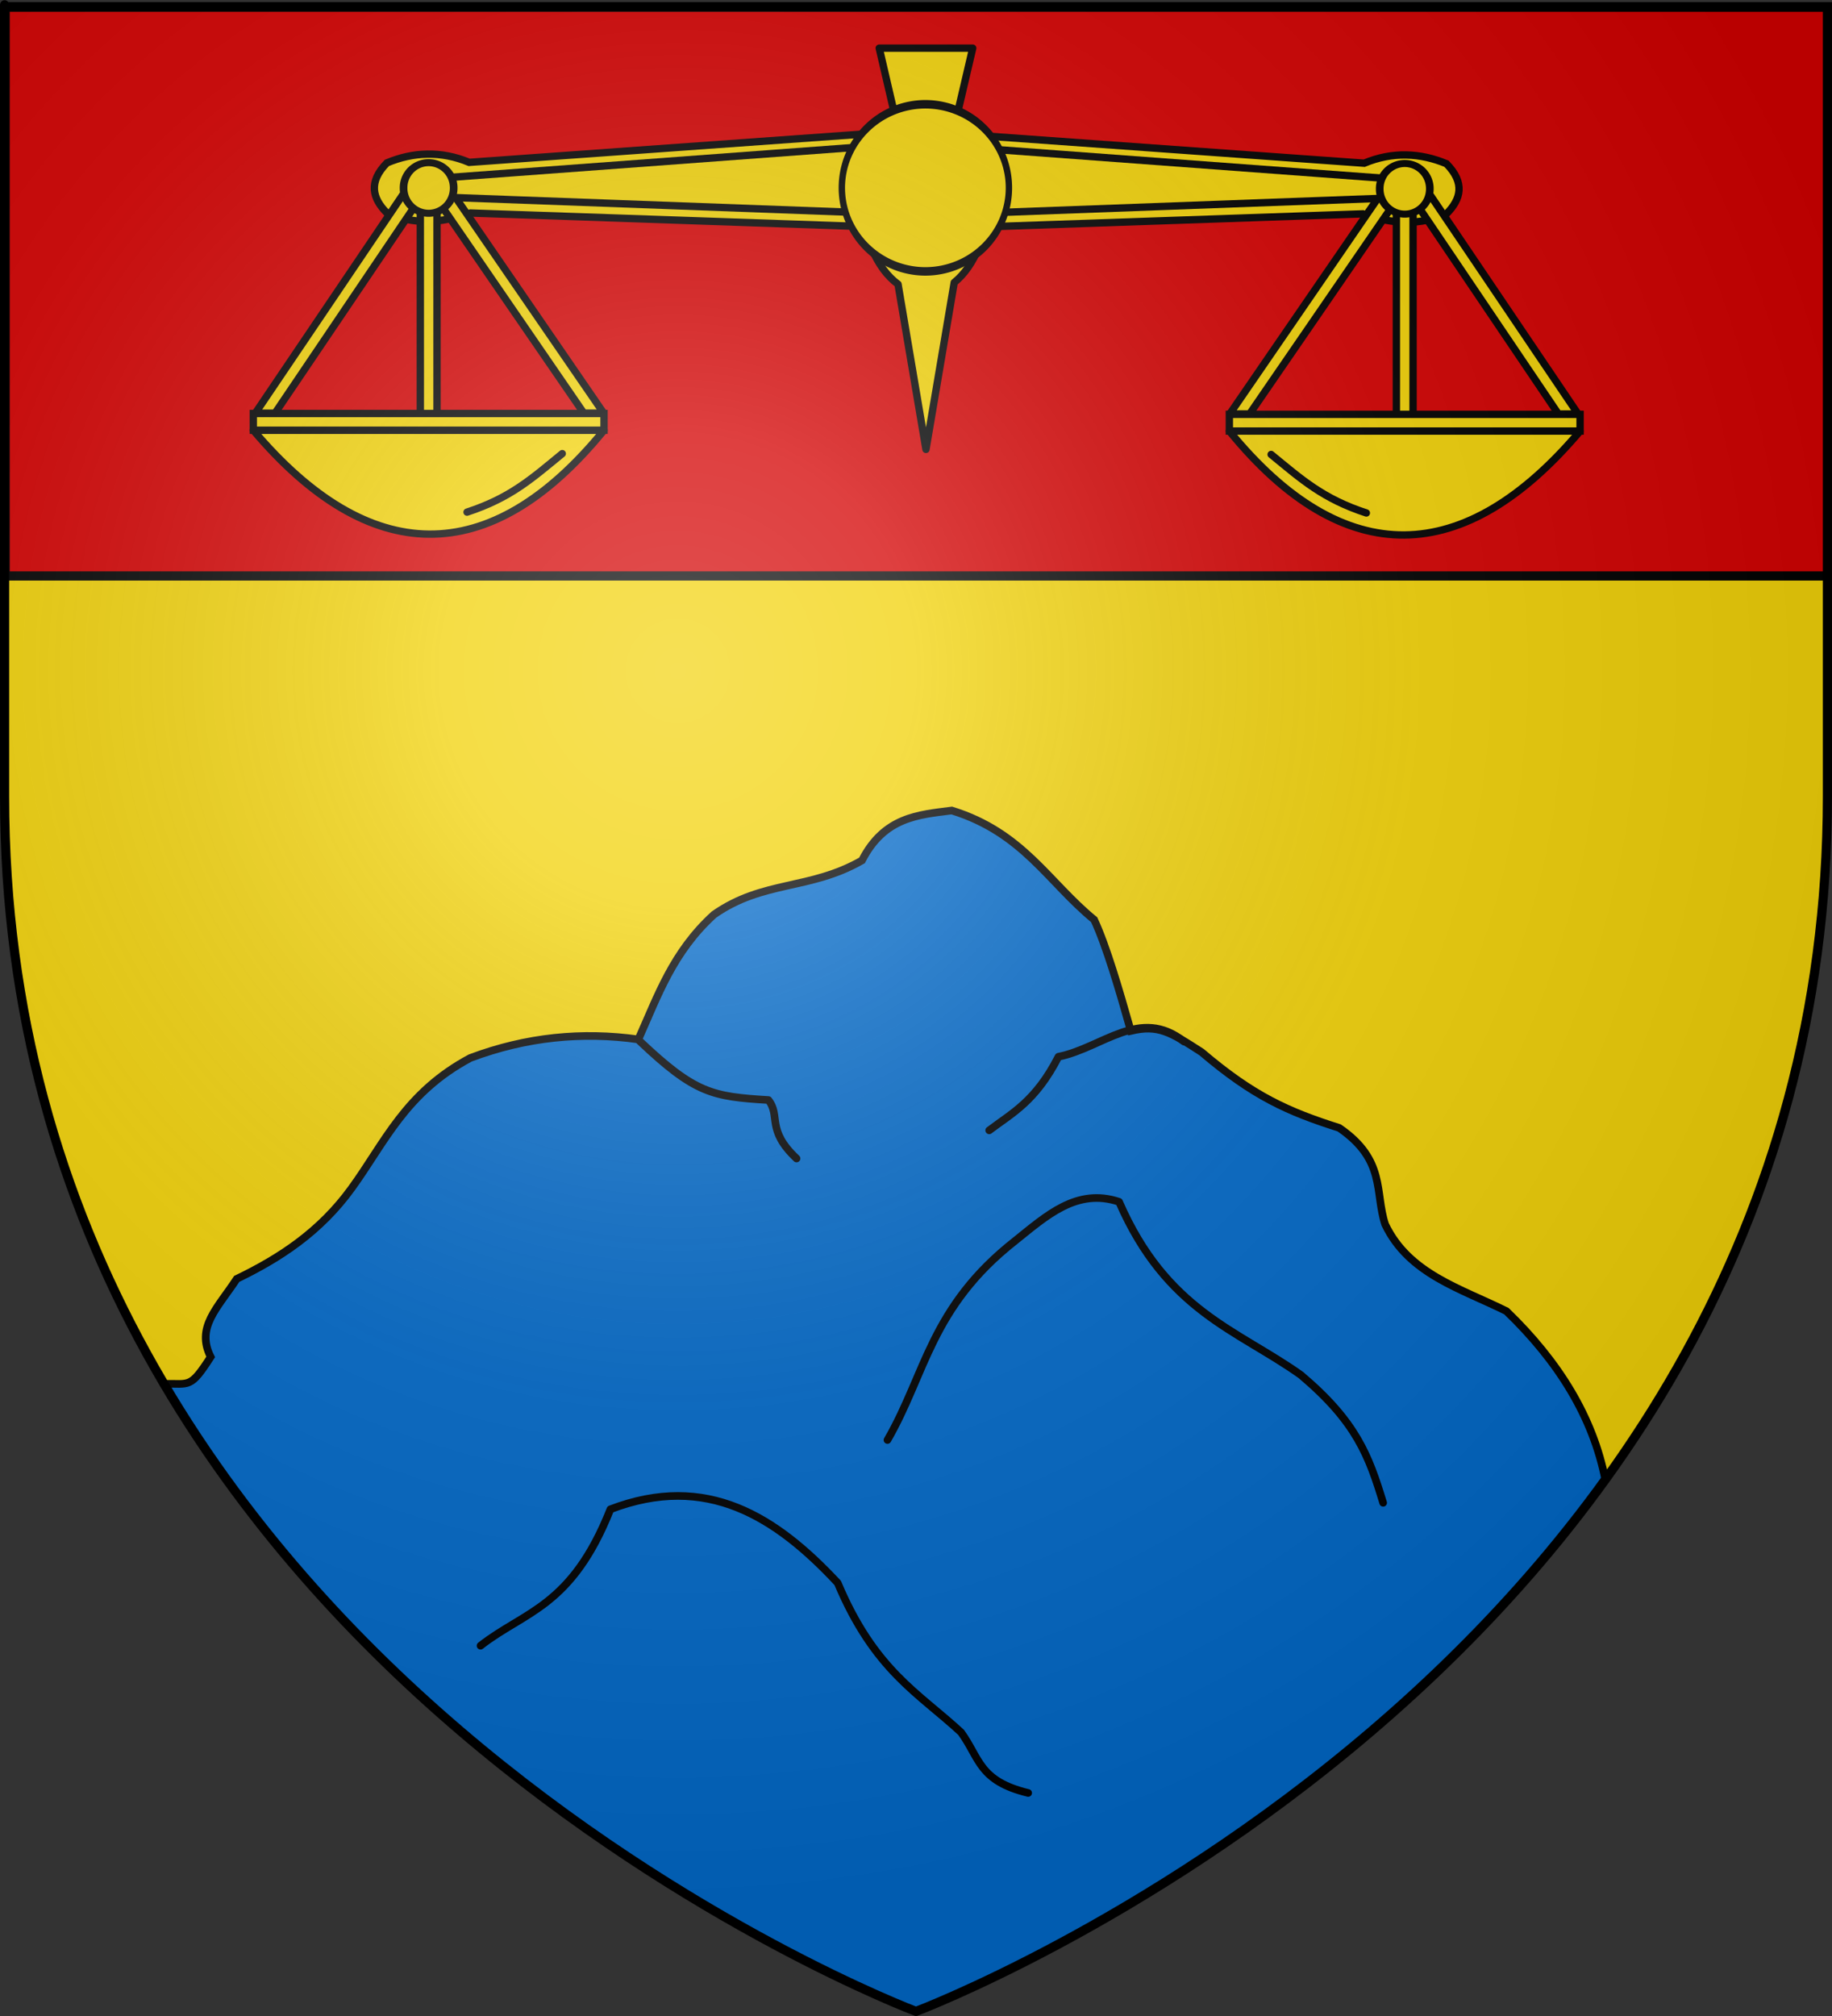 <?xml version="1.0" encoding="UTF-8" standalone="no"?>
<!-- Created with Inkscape (http://www.inkscape.org/) -->
<svg
   xmlns:svg="http://www.w3.org/2000/svg"
   xmlns="http://www.w3.org/2000/svg"
   xmlns:xlink="http://www.w3.org/1999/xlink"
   version="1.0"
   width="600"
   height="660"
   id="svg2">
  <rect width="100%" height="100%" fill="#333333" stroke="none"/>
  <defs
     id="defs6">
    <linearGradient
       id="linearGradient2893">
      <stop
         style="stop-color:#ffffff;stop-opacity:0.314"
         offset="0"
         id="stop2895" />
      <stop
         style="stop-color:#ffffff;stop-opacity:0.251"
         offset="0.19"
         id="stop2897" />
      <stop
         style="stop-color:#6b6b6b;stop-opacity:0.125"
         offset="0.6"
         id="stop2901" />
      <stop
         style="stop-color:#000000;stop-opacity:0.125"
         offset="1"
         id="stop2899" />
    </linearGradient>
    <radialGradient
       cx="221.445"
       cy="226.331"
       r="300"
       fx="221.445"
       fy="226.331"
       id="radialGradient3163"
       xlink:href="#linearGradient2893"
       gradientUnits="userSpaceOnUse"
       gradientTransform="matrix(1.353,0,0,1.349,-77.629,-85.747)" />
  </defs>
  <g
     style="display:inline"
     id="layer3">
    <path
       d="M 300,658.5 C 300,658.5 598.5,546.18 598.5,260.728 C 598.5,-24.723 598.5,2.176 598.5,2.176 L 1.5,2.176 L 1.5,260.728 C 1.5,546.18 300,658.5 300,658.5 z "
       style="fill:#f2d207;fill-opacity:1;fill-rule:evenodd;stroke:none;stroke-width:1px;stroke-linecap:butt;stroke-linejoin:miter;stroke-opacity:1"
       id="path2855" />
    <rect
       width="597.093"
       height="186.192"
       x="1.704"
       y="2.365"
       style="fill:#d40000;fill-opacity:1;fill-rule:evenodd;stroke:#000000;stroke-width:3.008;stroke-linecap:round;stroke-linejoin:round;stroke-miterlimit:4;stroke-dasharray:none;stroke-opacity:1"
       id="rect2241" />
  </g>
  <g
     id="layer4">
    <path
       d="M 311.719,265.344 C 300.761,266.747 289.601,267.441 282.312,281.688 C 265.154,291.511 250,288.109 233.844,299.406 C 220.296,311.709 215.396,326.175 209.062,340.281 C 190.729,337.702 172.396,339.472 154.062,346.344 C 132.695,357.749 126.028,374.054 115.188,388.969 C 104.842,403.288 91.633,411.881 77.531,418.688 C 71.148,428.385 64.116,434.539 69.003,444.237 C 62.278,454.701 62.132,452.887 53.688,453.031 C 139.26,598.021 300,658.5 300,658.5 C 300,658.5 437.389,606.812 525.75,484.438 C 521.772,464.095 510.584,445.812 493.375,429.25 C 478.492,421.835 461.43,417.145 453.656,400.844 C 450.203,390.312 453.971,379.781 438.594,369.25 C 421.688,363.879 410.453,358.851 393.546,344.457 C 383.22,337.778 379.262,335.38 370.356,337.498 C 366.58,324.168 362.353,309.69 358.344,301.094 C 343.357,288.844 335.084,272.566 311.719,265.344 z "
       style="fill:#0169c9;fill-opacity:1;fill-rule:evenodd;stroke:#000000;stroke-width:2.5;stroke-linecap:butt;stroke-linejoin:miter;stroke-miterlimit:4;stroke-dasharray:none;stroke-opacity:1"
       id="path2234" />
    <path
       d="M 290.655,471.428 C 303.23,449.688 304.775,427.948 332.481,406.208 C 342.704,398.036 352.628,388.814 366.509,393.448 C 382.128,429.276 405.194,435.315 426.058,450.161 C 444.266,465.521 448.3,476.627 452.997,491.987"
       style="fill:none;fill-rule:evenodd;stroke:#000000;stroke-width:2.5;stroke-linecap:round;stroke-linejoin:round;stroke-miterlimit:4;stroke-dasharray:none;stroke-opacity:1"
       id="path3206" />
    <path
       d="M 209.485,340.811 C 227.635,358.023 233.305,359.004 251.665,360.129 C 255.77,365.327 250.836,369.817 260.881,379.269"
       style="fill:none;fill-rule:evenodd;stroke:#000000;stroke-width:2.5;stroke-linecap:round;stroke-linejoin:round;stroke-miterlimit:4;stroke-dasharray:none;stroke-opacity:1"
       id="path3214" />
    <path
       d="M 387.777,340.988 C 373.362,329.534 361.074,343.072 346.66,345.95 C 339.098,360.664 331.536,364.319 323.974,370.054"
       style="fill:none;fill-rule:evenodd;stroke:#000000;stroke-width:2.5;stroke-linecap:round;stroke-linejoin:round;stroke-miterlimit:4;stroke-dasharray:none;stroke-opacity:1"
       id="path3218" />
    <path
       d="M 157.379,538.775 C 171.853,527.436 187.171,526.228 199.914,494.114 C 231.424,482.055 254.095,496.511 274.35,518.217 C 286.438,546.96 300.904,554.296 314.758,567.132 C 320.973,575.748 320.589,583.056 336.735,586.982"
       style="fill:none;fill-rule:evenodd;stroke:#000000;stroke-width:2.5;stroke-linecap:round;stroke-linejoin:round;stroke-miterlimit:4;stroke-dasharray:none;stroke-opacity:1"
       id="path3216" />
    <g
       transform="matrix(1.094,0,0,1.094,-27.831,-7.694)"
       id="g3348">
      <path
         d="M 288.653,21.442 L 293.027,40.266 C 287.301,45.294 283.434,54.774 283.434,65.657 C 283.434,77.315 287.874,87.393 294.28,92.079 L 302.648,141.516 L 311.104,91.579 C 317.162,86.703 321.308,76.921 321.308,65.657 C 321.308,55.052 317.638,45.761 312.153,40.641 L 316.643,21.442 L 288.653,21.442 z "
         style="opacity:1;fill:#f2d207;fill-opacity:1;fill-rule:evenodd;stroke:#000000;stroke-width:2.2;stroke-linecap:round;stroke-linejoin:round;stroke-miterlimit:4;stroke-dasharray:none;stroke-dashoffset:0;stroke-opacity:1;display:inline"
         id="path3240" />
      <g
         transform="translate(1.271,5.778)"
         style="display:inline"
         id="g3322">
        <path
           d="M 310,39.406 L 164.625,49.844 C 156.161,46.319 147.815,46.739 140,50 C 134.377,55.75 135.63,60.583 140,65 C 147.645,68.444 156.019,68.239 165,65 L 310,70 L 310,39.406 z "
           style="fill:#f2d207;fill-rule:evenodd;stroke:#000000;stroke-width:2.2;stroke-linecap:butt;stroke-linejoin:miter;stroke-miterlimit:4;stroke-dasharray:none;stroke-opacity:1"
           id="path3228" />
        <path
           d="M 100.605,124.895 L 147.752,55.105 L 153.645,55.105 L 106.498,124.895 L 100.605,124.895 z "
           style="fill:#f2d207;fill-rule:evenodd;stroke:#000000;stroke-width:2.2;stroke-linecap:butt;stroke-linejoin:round;stroke-miterlimit:4;stroke-dasharray:none;stroke-opacity:1"
           id="path3230" />
        <path
           d="M 204.889,124.889 L 157.309,55.611 L 151.361,55.611 L 198.941,124.889 L 204.889,124.889 z "
           style="fill:#f2d207;fill-rule:evenodd;stroke:#000000;stroke-width:2.2;stroke-linecap:butt;stroke-linejoin:round;stroke-miterlimit:4;stroke-dasharray:none;stroke-opacity:1"
           id="path3232" />
        <path
           d="M 150,55.5 L 155,55.5 L 155,130 L 150,130 L 150,55.5 z "
           style="fill:#f2d207;fill-rule:evenodd;stroke:#000000;stroke-width:2.2;stroke-linecap:butt;stroke-linejoin:miter;stroke-miterlimit:4;stroke-dasharray:none;stroke-opacity:1"
           id="path3236" />
        <path
           d="M 100,130 L 205,130 C 170.677,172.081 134.518,170.847 100,130 z "
           style="fill:#f2d207;fill-rule:evenodd;stroke:#000000;stroke-width:2.2;stroke-linecap:butt;stroke-linejoin:round;stroke-miterlimit:4;stroke-dasharray:none;stroke-opacity:1"
           id="path3224" />
        <path
           d="M 100,125 L 205,125 L 205,130 L 100,130 L 100,125 z "
           style="fill:#f2d207;fill-rule:evenodd;stroke:#000000;stroke-width:2.2;stroke-linecap:butt;stroke-linejoin:miter;stroke-miterlimit:4;stroke-dasharray:none;stroke-opacity:1"
           id="path3296" />
        <path
           d="M 163.985,154.512 C 177.012,150.249 183.348,144.503 192.494,137.005"
           style="fill:none;fill-rule:evenodd;stroke:#000000;stroke-width:2.2;stroke-linecap:round;stroke-linejoin:miter;stroke-miterlimit:4;stroke-dasharray:none;stroke-opacity:1"
           id="path3298" />
        <path
           d="M 285,45 L 150,55 L 150,60 L 285,65"
           style="fill:#f2d207;fill-rule:evenodd;stroke:#000000;stroke-width:2.2;stroke-linecap:butt;stroke-linejoin:miter;stroke-miterlimit:4;stroke-dasharray:none;stroke-opacity:1"
           id="path3300" />
        <path
           d="M 162.414 57.337 A 10.026 10.903 0 1 1  142.363,57.337 A 10.026 10.903 0 1 1  162.414 57.337 z"
           transform="matrix(0.748,0,0,0.688,38.5,18.058)"
           style="fill:#f2d207;fill-opacity:1;fill-rule:evenodd;stroke:#000000;stroke-width:3.067;stroke-linecap:round;stroke-linejoin:round;stroke-miterlimit:4;stroke-dasharray:none;stroke-dashoffset:0;stroke-opacity:1"
           id="path3294" />
      </g>
      <use
         transform="matrix(-1,0,0,1,599.742,0.251)"
         style="display:inline"
         id="use3333"
         x="0"
         y="0"
         width="600"
         height="660"
         xlink:href="#g3322" />
      <path
         d="M 324.829 55.458 A 27.696 20.803 0 1 1  269.437,55.458 A 27.696 20.803 0 1 1  324.829 55.458 z"
         transform="matrix(0.903,0,0,1.202,34.159,-3.417)"
         style="opacity:1;fill:#f2d207;fill-opacity:1;fill-rule:evenodd;stroke:#000000;stroke-width:2.112;stroke-linecap:round;stroke-linejoin:round;stroke-miterlimit:4;stroke-dasharray:none;stroke-dashoffset:0;stroke-opacity:1;display:inline"
         id="path3292" />
    </g>
  </g>
  <g
     id="layer2">
    <path
       d="M 300,658.5 C 300,658.5 598.5,546.18 598.5,260.728 C 598.5,-24.723 598.5,2.176 598.5,2.176 L 1.5,2.176 L 1.5,260.728 C 1.5,546.18 300,658.5 300,658.5 z "
       style="opacity:1;fill:url(#radialGradient3163);fill-opacity:1;fill-rule:evenodd;stroke:none;stroke-width:1px;stroke-linecap:butt;stroke-linejoin:miter;stroke-opacity:1"
       id="path2875" />
  </g>
  <g
     id="layer1">
    <path
       d="M 300,658.5 C 300,658.5 1.5,546.18 1.5,260.728 C 1.5,-24.723 1.5,2.176 1.5,2.176 L 598.5,2.176 L 598.5,260.728 C 598.5,546.18 300,658.5 300,658.5 z "
       style="opacity:1;fill:none;fill-opacity:1;fill-rule:evenodd;stroke:#000000;stroke-width:3;stroke-linecap:butt;stroke-linejoin:miter;stroke-miterlimit:4;stroke-dasharray:none;stroke-opacity:1"
       id="path1411" />
  </g>
</svg>
